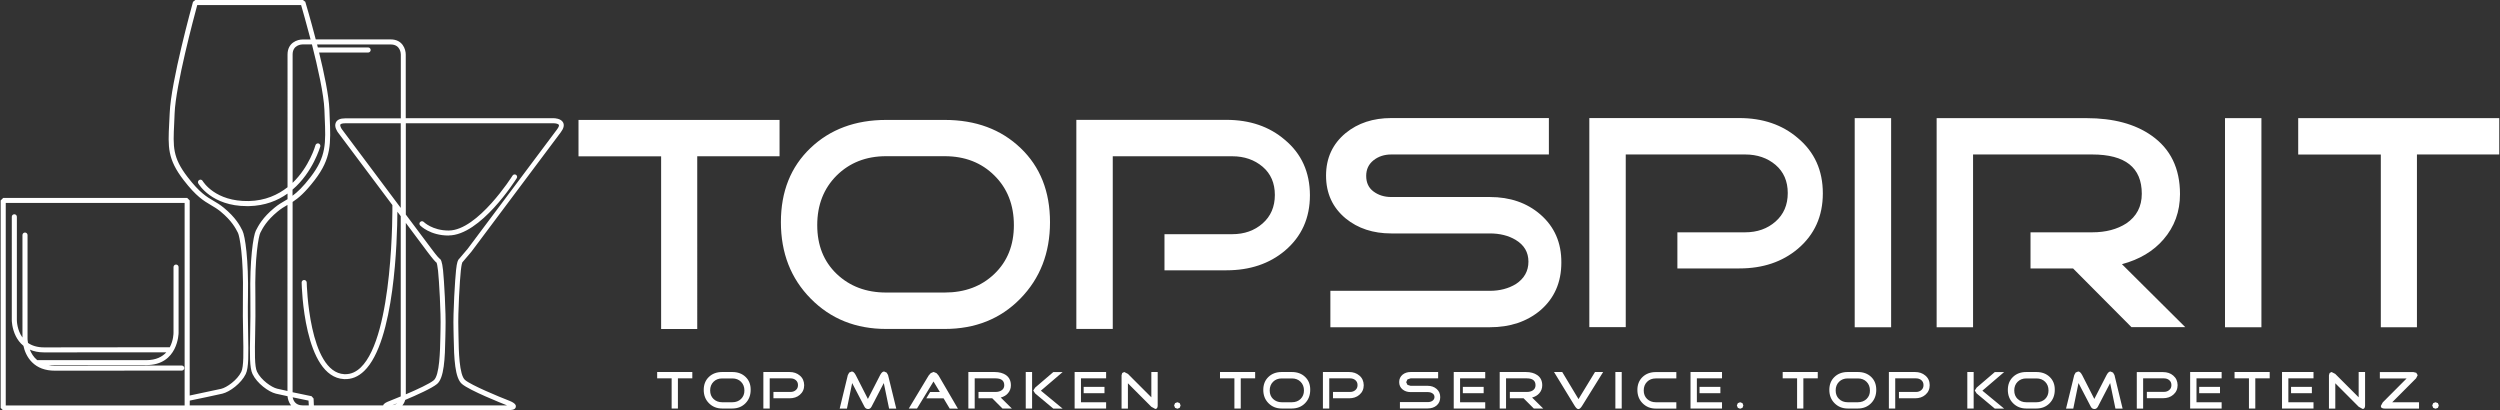 <svg xmlns="http://www.w3.org/2000/svg" xmlns:xlink="http://www.w3.org/1999/xlink" id="Ebene_1" x="0px" y="0px" viewBox="0 0 335 55" style="enable-background:new 0 0 335 55;" xml:space="preserve"><rect x="0" y="0" width="335" height="55" fill="#333333" stroke="none"/> <style type="text/css"> .st0{fill:#FFFFFF;} </style> <g> <g> <path class="st0" d="M206.41,28.74c-1.8-1.56-4.06-2.34-6.77-2.34h-13.21c-0.93,0-1.72-0.25-2.38-0.74 c-0.66-0.49-0.98-1.19-0.98-2.09c0-0.88,0.33-1.57,0.98-2.09c0.66-0.52,1.45-0.78,2.38-0.78h21.12v-4.88h-21.12 c-2.43,0-4.47,0.67-6.11,2.01c-1.75,1.45-2.63,3.35-2.63,5.7c0,2.38,0.88,4.29,2.63,5.74c1.64,1.34,3.68,2.01,6.11,2.01h13.21 c1.34,0,2.49,0.29,3.45,0.86c1.15,0.69,1.72,1.66,1.72,2.92c0,1.26-0.56,2.26-1.68,3c-0.99,0.6-2.15,0.91-3.49,0.91h-21.37v4.88 h21.37c2.71,0,4.96-0.75,6.76-2.26c1.88-1.61,2.82-3.75,2.82-6.4C209.24,32.53,208.3,30.38,206.41,28.74 M240.9,18.49 c-2.08-1.78-4.69-2.67-7.83-2.67h-20.1v28.02h4.88V20.7h16.01c1.61,0,2.97,0.47,4.06,1.39c1.09,0.93,1.64,2.19,1.64,3.78 c0,1.59-0.55,2.86-1.64,3.82c-1.09,0.96-2.45,1.44-4.06,1.44h-9.09v4.84h8.31c3.15,0,5.75-0.88,7.83-2.63 c2.23-1.89,3.35-4.36,3.35-7.43C244.26,22.83,243.14,20.36,240.9,18.49 M253.41,15.83h-4.88v28.02h4.88V15.83z M284.34,35.4 c2.35-0.63,4.21-1.74,5.57-3.32c1.47-1.7,2.21-3.72,2.21-6.07c0-3.45-1.27-6.06-3.81-7.84c-2.21-1.56-5.12-2.34-8.73-2.34h-20.07 v28.02h4.88V20.7h15.97c4.42,0,6.64,1.75,6.64,5.26c0,1.72-0.7,3.05-2.08,3.98c-1.23,0.79-2.75,1.19-4.55,1.19h-8.28v4.84h5.7 l7.83,7.87h7.21L284.34,35.4z M303.03,15.83h-4.88v28.02h4.88V15.83z M334.91,15.83h-26.95v4.88h11.07v23.14h4.84V20.7h11.03 V15.83z"></path> </g> <g> <path class="st0" d="M104.47,16.07H77.52v4.88h11.07v23.14h4.84V20.94h11.03V16.07z M136.76,19.84 c-2.62-2.51-6.02-3.77-10.17-3.77h-7.84c-4.13,0-7.52,1.26-10.15,3.77c-2.64,2.52-3.96,5.82-3.96,9.93c0,4.13,1.33,7.55,4,10.25 c2.67,2.71,6.04,4.06,10.11,4.06h7.84c4.1,0,7.48-1.35,10.13-4.06c2.65-2.71,3.98-6.12,3.98-10.25 C140.7,25.66,139.39,22.35,136.76,19.84 M133.25,36.7c-1.74,1.67-3.96,2.5-6.67,2.5h-7.84c-2.68,0-4.89-0.84-6.63-2.5 c-1.74-1.67-2.6-3.84-2.6-6.53c0-2.71,0.87-4.92,2.6-6.65c1.74-1.72,3.95-2.59,6.63-2.59h7.84c2.71,0,4.93,0.86,6.67,2.59 c1.74,1.72,2.61,3.94,2.61,6.65C135.86,32.86,134.99,35.03,133.25,36.7 M172.16,18.73c-2.08-1.78-4.69-2.67-7.83-2.67h-20.1v28.02 h4.88V20.94h16.01c1.61,0,2.97,0.47,4.07,1.4c1.09,0.93,1.64,2.19,1.64,3.78c0,1.59-0.55,2.86-1.64,3.82 c-1.09,0.96-2.45,1.44-4.06,1.44h-9.09v4.84h8.31c3.14,0,5.75-0.88,7.83-2.63c2.23-1.89,3.35-4.36,3.35-7.43 C175.52,23.07,174.4,20.59,172.16,18.73"></path> </g> <g> <path class="st0" d="M92.77,49.85h-4.71v0.85H90v4.04h0.84V50.7h1.93V49.85z M99.91,50.51c-0.46-0.44-1.05-0.66-1.78-0.66h-1.37 c-0.72,0-1.31,0.22-1.77,0.66c-0.46,0.44-0.69,1.02-0.69,1.73c0,0.72,0.23,1.32,0.7,1.79c0.47,0.47,1.05,0.71,1.76,0.71h1.37 c0.72,0,1.31-0.24,1.77-0.71s0.69-1.07,0.69-1.79C100.6,51.53,100.37,50.95,99.91,50.51 M99.3,53.46 c-0.3,0.29-0.69,0.44-1.16,0.44h-1.37c-0.47,0-0.86-0.15-1.16-0.44c-0.3-0.29-0.45-0.67-0.45-1.14c0-0.47,0.15-0.86,0.45-1.16 c0.3-0.3,0.69-0.45,1.16-0.45h1.37c0.47,0,0.86,0.15,1.16,0.45c0.3,0.3,0.45,0.69,0.45,1.16C99.76,52.79,99.6,53.16,99.3,53.46 M107.17,50.32c-0.36-0.31-0.82-0.47-1.37-0.47h-3.51v4.89h0.85V50.7h2.79c0.28,0,0.52,0.08,0.71,0.24 c0.19,0.16,0.29,0.38,0.29,0.66c0,0.28-0.09,0.5-0.29,0.67c-0.19,0.17-0.43,0.25-0.71,0.25h-2.29v0.85h2.16 c0.55,0,1.01-0.15,1.37-0.46c0.39-0.33,0.59-0.76,0.59-1.3C107.75,51.08,107.56,50.64,107.17,50.32"></path> </g> <g> <path class="st0" d="M119,50.26l-0.19-0.33l-0.34-0.15c-0.19,0-0.36,0.16-0.53,0.48l-1.64,3.2l-1.63-3.2 c-0.17-0.32-0.34-0.48-0.53-0.48l-0.34,0.14l-0.19,0.34l-1.09,4.49h0.97l0.7-3.42l1.64,3.15c0.11,0.22,0.28,0.33,0.5,0.33 c0.2,0,0.35-0.11,0.46-0.32l1.64-3.16l0.71,3.42h0.96L119,50.26z M125.77,50.32L125.49,50l-0.39-0.16L124.72,50l-0.28,0.32 l-2.66,4.42l1.1,0l2.21-3.62l0.85,1.41h-1.3l-0.52,0.85h2.32l0.82,1.37l1.1,0.01L125.77,50.32z M134.1,53.27 c0.41-0.11,0.74-0.3,0.97-0.58c0.26-0.3,0.39-0.65,0.39-1.06c0-0.6-0.22-1.06-0.66-1.37c-0.39-0.27-0.9-0.41-1.53-0.41h-3.51v4.89 h0.85V50.7h2.8c0.77,0,1.16,0.31,1.16,0.92c0,0.3-0.12,0.53-0.37,0.69c-0.21,0.14-0.48,0.21-0.79,0.21h-2.29v0.85h1.84l1.37,1.37 h1.26L134.1,53.27z M139.48,52.35l2.91-2.49h-1.25l-2.43,2.08l-0.25,0.39l0.25,0.39l2.43,2.03h1.25L139.48,52.35z M138.3,49.85 h-0.85v4.89h0.85V49.85z M148,51.84h-2.79v0.85H148V51.84z M148.22,53.9h-3.37V50.7h3.37v-0.85H144v4.89h4.22V53.9z M155.13,49.85 h-0.85v3.39l-3.14-3.14l-0.49-0.25l-0.27,0.13l-0.09,0.3v4.47h0.85v-3.39l3.14,3.15l0.53,0.29c0.21,0,0.32-0.16,0.32-0.47V49.85z M158.08,54.02l-0.31-0.12l-0.31,0.12l-0.13,0.31l0.13,0.32l0.31,0.12l0.31-0.12l0.12-0.32L158.08,54.02"></path> </g> <g> <path class="st0" d="M168.18,49.85h-4.7v0.85h1.93v4.04h0.85V50.7h1.93V49.85z M174.89,50.51c-0.46-0.44-1.05-0.66-1.78-0.66 h-1.37c-0.72,0-1.31,0.22-1.77,0.66c-0.46,0.44-0.69,1.02-0.69,1.73c0,0.72,0.23,1.32,0.7,1.79s1.05,0.71,1.76,0.71h1.37 c0.71,0,1.31-0.24,1.77-0.71c0.46-0.47,0.69-1.07,0.69-1.79C175.58,51.53,175.35,50.95,174.89,50.51 M174.28,53.46 c-0.3,0.29-0.69,0.44-1.16,0.44h-1.37c-0.47,0-0.85-0.15-1.16-0.44c-0.3-0.29-0.45-0.67-0.45-1.14c0-0.47,0.15-0.86,0.45-1.16 c0.3-0.3,0.69-0.45,1.16-0.45h1.37c0.47,0,0.86,0.15,1.16,0.45c0.3,0.3,0.45,0.69,0.45,1.16 C174.73,52.79,174.58,53.16,174.28,53.46 M182.15,50.32c-0.36-0.31-0.82-0.47-1.37-0.47h-3.51v4.89h0.85V50.7h2.79 c0.28,0,0.52,0.08,0.71,0.24c0.19,0.16,0.29,0.38,0.29,0.66c0,0.28-0.09,0.5-0.29,0.67c-0.19,0.17-0.43,0.25-0.71,0.25h-2.29v0.85 h2.16c0.55,0,1.01-0.15,1.37-0.46c0.39-0.33,0.59-0.76,0.59-1.3C182.73,51.08,182.54,50.64,182.15,50.32"></path> </g> <g> <path class="st0" d="M192.5,52.11c-0.32-0.27-0.71-0.41-1.18-0.41h-2.3l-0.42-0.13l-0.17-0.36l0.17-0.37l0.42-0.14h3.69v-0.85 h-3.69c-0.43,0-0.78,0.12-1.07,0.35c-0.3,0.25-0.46,0.58-0.46,0.99c0,0.42,0.15,0.75,0.46,1c0.29,0.23,0.64,0.35,1.07,0.35h2.3 c0.24,0,0.43,0.05,0.6,0.15c0.2,0.12,0.3,0.29,0.3,0.51c0,0.22-0.1,0.39-0.29,0.52c-0.17,0.11-0.37,0.16-0.61,0.16h-3.73v0.85 h3.73c0.47,0,0.87-0.13,1.18-0.39c0.33-0.28,0.49-0.65,0.49-1.12S192.83,52.4,192.5,52.11 M198.81,51.84h-2.79v0.85h2.79V51.84z M199.02,53.9h-3.37V50.7h3.37v-0.85h-4.22v4.89h4.22V53.9z M205.3,53.27c0.41-0.11,0.73-0.3,0.97-0.58 c0.26-0.3,0.39-0.65,0.39-1.06c0-0.6-0.22-1.06-0.67-1.37c-0.39-0.27-0.9-0.41-1.52-0.41h-3.51v4.89h0.85V50.7h2.79 c0.77,0,1.16,0.31,1.16,0.92c0,0.3-0.12,0.53-0.36,0.69c-0.21,0.14-0.48,0.21-0.79,0.21h-2.29v0.85h1.84l1.37,1.37h1.26 L205.3,53.27z M213.73,49.85l-2.21,3.63l-2.18-3.63h-1.1l2.74,4.49c0.19,0.32,0.37,0.48,0.52,0.48c0.16,0,0.34-0.16,0.53-0.48 l2.79-4.49H213.73z M217.31,49.85h-0.85v4.89h0.85V49.85z M224.63,53.9h-2.76c-0.47,0-0.85-0.15-1.16-0.44 c-0.3-0.29-0.45-0.67-0.45-1.14c0-0.47,0.15-0.86,0.45-1.16c0.3-0.3,0.69-0.45,1.16-0.45h2.76v-0.85h-2.76 c-0.72,0-1.31,0.22-1.77,0.66c-0.46,0.44-0.69,1.02-0.69,1.73c0,0.72,0.23,1.32,0.7,1.79c0.47,0.47,1.05,0.71,1.76,0.71h2.76V53.9 z M230.53,51.84h-2.79v0.85h2.79V51.84z M230.75,53.9h-3.37V50.7h3.37v-0.85h-4.22v4.89h4.22V53.9z M233.49,54.02l-0.31-0.12 l-0.31,0.12l-0.13,0.31l0.13,0.32l0.31,0.12l0.31-0.12l0.12-0.32L233.49,54.02"></path> </g> <g> <path class="st0" d="M243.59,49.85h-4.71v0.85h1.93v4.04h0.84V50.7h1.93V49.85z M250.74,50.51c-0.46-0.44-1.05-0.66-1.78-0.66 h-1.37c-0.72,0-1.31,0.22-1.77,0.66c-0.46,0.44-0.69,1.02-0.69,1.73c0,0.72,0.23,1.32,0.7,1.79c0.47,0.47,1.05,0.71,1.76,0.71 h1.37c0.72,0,1.31-0.24,1.77-0.71s0.69-1.07,0.69-1.79C251.42,51.53,251.2,50.95,250.74,50.51 M250.12,53.46 c-0.3,0.29-0.69,0.44-1.16,0.44h-1.37c-0.47,0-0.86-0.15-1.16-0.44c-0.3-0.29-0.45-0.67-0.45-1.14c0-0.47,0.15-0.86,0.45-1.16 c0.3-0.3,0.69-0.45,1.16-0.45h1.37c0.47,0,0.86,0.15,1.16,0.45c0.3,0.3,0.45,0.69,0.45,1.16 C250.58,52.79,250.43,53.16,250.12,53.46 M257.99,50.32c-0.36-0.31-0.82-0.47-1.37-0.47h-3.51v4.89h0.85V50.7h2.79 c0.28,0,0.52,0.08,0.71,0.24c0.19,0.16,0.29,0.38,0.29,0.66c0,0.28-0.09,0.5-0.29,0.67c-0.19,0.17-0.43,0.25-0.71,0.25h-2.29v0.85 h2.16c0.55,0,1.01-0.15,1.37-0.46c0.39-0.33,0.59-0.76,0.59-1.3C258.58,51.08,258.38,50.64,257.99,50.32"></path> </g> <g> <path class="st0" d="M265.64,52.35l2.91-2.49h-1.25l-2.43,2.08l-0.25,0.39l0.25,0.39l2.43,2.03h1.25L265.64,52.35z M264.47,49.85 h-0.85v4.89h0.85V49.85z M274.66,50.51c-0.46-0.44-1.05-0.66-1.78-0.66h-1.37c-0.72,0-1.31,0.22-1.77,0.66 c-0.46,0.44-0.69,1.02-0.69,1.73c0,0.72,0.23,1.32,0.7,1.79c0.47,0.47,1.05,0.71,1.76,0.71h1.37c0.72,0,1.31-0.24,1.77-0.71 c0.46-0.47,0.69-1.07,0.69-1.79C275.35,51.53,275.12,50.95,274.66,50.51 M274.05,53.46c-0.3,0.29-0.69,0.44-1.16,0.44h-1.37 c-0.47,0-0.85-0.15-1.16-0.44c-0.3-0.29-0.45-0.67-0.45-1.14c0-0.47,0.15-0.86,0.45-1.16c0.3-0.3,0.69-0.45,1.16-0.45h1.37 c0.47,0,0.86,0.15,1.16,0.45c0.3,0.3,0.45,0.69,0.45,1.16C274.5,52.79,274.35,53.17,274.05,53.46 M283.34,50.26l-0.19-0.33 l-0.34-0.15c-0.19,0-0.36,0.16-0.53,0.48l-1.64,3.2l-1.63-3.2c-0.17-0.32-0.34-0.48-0.53-0.48l-0.34,0.14l-0.19,0.34l-1.1,4.49 h0.97l0.7-3.42l1.64,3.15c0.11,0.22,0.28,0.33,0.5,0.33c0.19,0,0.35-0.11,0.46-0.32l1.64-3.16l0.71,3.42h0.96L283.34,50.26z M291.21,50.32c-0.36-0.31-0.82-0.46-1.37-0.46h-3.51v4.89h0.85V50.7h2.79c0.28,0,0.52,0.08,0.71,0.24 c0.19,0.16,0.29,0.38,0.29,0.66c0,0.28-0.09,0.5-0.29,0.66c-0.19,0.17-0.43,0.25-0.71,0.25h-2.29v0.85h2.16 c0.55,0,1.01-0.15,1.37-0.46c0.39-0.33,0.59-0.76,0.59-1.3C291.79,51.08,291.6,50.65,291.21,50.32 M297.48,51.84h-2.79v0.85h2.79 V51.84z M297.7,53.9h-3.37V50.7h3.37v-0.85h-4.22v4.89h4.22V53.9z M304.13,49.85h-4.7v0.85h1.93v4.04h0.85V50.7h1.93V49.85z M309.79,51.84h-2.79v0.85h2.79V51.84z M310.01,53.9h-3.37V50.7h3.37v-0.85h-4.22v4.89h4.22V53.9z M316.91,49.85h-0.85v3.39 l-3.14-3.14l-0.49-0.25l-0.26,0.13l-0.09,0.3v4.47h0.85v-3.39l3.14,3.15l0.53,0.29c0.21,0,0.32-0.16,0.32-0.47V49.85z M324.16,53.9h-3.6l3.2-3.21l0.21-0.42l-0.19-0.32l-0.38-0.09h-4.5v0.85h3.59l-3.2,3.21l-0.26,0.48c0,0.24,0.18,0.35,0.55,0.35 h4.57V53.9z M326.68,54.02l-0.32-0.12l-0.31,0.12l-0.13,0.31l0.13,0.32l0.31,0.12l0.32-0.12l0.12-0.32L326.68,54.02"></path> </g> <g> <path class="st0" d="M25.08,55H0.43l-0.34-0.34V26.86l0.34-0.34h24.65l0.34,0.34V53c0.99-0.21,3.56-0.75,4.22-0.9 c0.73-0.17,2.14-1.15,2.69-2.27c0.34-0.7,0.3-2.62,0.25-5.06c-0.03-1.5-0.06-3.2-0.03-5.07c0.1-5.29-0.45-8.08-0.66-8.49 c-0.31-0.61-0.83-1.63-2.34-2.87c-0.46-0.37-0.86-0.61-1.29-0.86c-0.97-0.57-1.97-1.16-3.65-3.34c-2.18-2.83-2.1-4.43-1.94-7.61 c0.02-0.43,0.05-0.9,0.07-1.4c0.16-4.17,3-14.44,3.12-14.88L26.17,0h14.42l0.32,0.24c0.06,0.19,0.7,2.35,1.4,5.04h10.04 c1.6,0,2.02,1.32,2.02,2.02v8.54h19.84c0.1,0,0.96,0.02,1.25,0.58c0.18,0.36,0.07,0.79-0.31,1.3l-12,16.03l-1.2,1.41 c-0.02,0.04-0.11,0.27-0.2,1.11c-0.13,1.19-0.4,5.58-0.33,7.79c0.01,0.31,0.02,0.66,0.02,1.03c0.03,1.93,0.09,5.17,0.88,5.83 c0.82,0.7,4.56,2.25,5.93,2.78c0.86,0.34,0.91,0.64,0.87,0.83c-0.08,0.4-0.59,0.43-1.11,0.43H52.44c-0.03,0-0.06,0-0.09,0 L25.08,55z M0.77,54.33h23.97V27.19H0.77V54.33z M53.92,54.32h14.02c-0.68-0.27-5.03-2-6.04-2.87c-0.94-0.8-1.06-3.34-1.11-6.33 c-0.01-0.37-0.01-0.71-0.02-1.02c-0.07-2.24,0.21-6.69,0.34-7.89c0.11-1.08,0.26-1.41,0.42-1.53l1.13-1.33l11.99-16.02 c0.24-0.32,0.28-0.52,0.24-0.6c-0.07-0.13-0.42-0.21-0.65-0.21H54.38v12.23l3.46,4.62c0.72,0.97,0.98,1.22,1.05,1.28 c0.18,0.08,0.35,0.35,0.48,1.57c0.13,1.25,0.4,5.65,0.33,7.88c-0.01,0.3-0.02,0.64-0.02,1c-0.05,3-0.17,5.55-1.11,6.35 c-0.66,0.56-2.72,1.49-4.27,2.14C54.22,53.89,54.08,54.13,53.92,54.32z M42.06,54.32h9.28c0.09-0.27,0.47-0.44,0.86-0.59 c0.37-0.14,0.9-0.36,1.5-0.61c0-0.05,0-0.1,0-0.15v-24l-0.45-0.6c-0.02,3.67-0.36,17.4-4.45,21.34c-0.8,0.77-1.68,1.14-2.7,1.09 c-5.38-0.27-5.67-12.43-5.68-12.94c0-0.19,0.14-0.34,0.33-0.34c0,0,0,0,0.01,0c0.18,0,0.33,0.15,0.34,0.33 c0,0.12,0.28,12.05,5.04,12.29c0.05,0,0.1,0,0.15,0c0.75,0,1.42-0.3,2.05-0.9c4.42-4.26,4.24-21.56,4.24-21.73 c0-0.01,0-0.02,0-0.03l-7.29-9.73c-0.06-0.08-0.57-0.78-0.28-1.35c0.18-0.36,0.59-0.54,1.23-0.54h7.47V7.31 c0-0.14-0.05-1.35-1.35-1.35h-9.87c0.03,0.13,0.07,0.26,0.1,0.4h6.74c0.19,0,0.34,0.15,0.34,0.34s-0.15,0.34-0.34,0.34h-6.57 c0.68,2.79,1.31,5.79,1.38,7.65l0.04,1.02c0.15,3.54,0.24,5.49-2.02,8.43c-1.29,1.67-2.17,2.41-2.95,2.92v25.5 c1.23,0.26,2.52,0.53,2.54,0.53l0.27,0.31L42.06,54.32z M39.22,53.24c0.07,0.4,0.35,1.08,1.32,1.08h0.84l-0.04-0.64 C40.94,53.6,40.08,53.42,39.22,53.24z M25.42,54.32H39c-0.31-0.39-0.44-0.87-0.47-1.23c-0.68-0.14-1.27-0.27-1.56-0.34 c-0.99-0.24-2.53-1.38-3.13-2.63c-0.41-0.84-0.37-2.65-0.32-5.37c0.03-1.49,0.06-3.18,0.03-5.03c-0.1-4.83,0.38-8.11,0.73-8.81 c0.34-0.66,0.9-1.76,2.51-3.08c0.49-0.41,0.94-0.67,1.37-0.92c0.12-0.07,0.24-0.14,0.37-0.22v-0.75 c-1.33,0.95-3.03,1.63-5.16,1.68c-0.1,0-0.19,0-0.28,0c-4.71,0-6.44-2.91-6.52-3.04c-0.09-0.16-0.04-0.36,0.12-0.46 c0.16-0.1,0.37-0.04,0.46,0.12c0.07,0.11,1.68,2.79,6.2,2.7c2.19-0.05,3.88-0.83,5.18-1.85V7.31c0-1.6,1.32-2.02,2.02-2.02h1.07 c-0.57-2.17-1.09-3.98-1.27-4.61H26.43c-0.44,1.62-2.88,10.74-3.03,14.48l0,0c-0.02,0.5-0.04,0.97-0.06,1.41 c-0.15,3.11-0.23,4.53,1.81,7.17c1.6,2.08,2.55,2.64,3.46,3.17c0.43,0.25,0.87,0.51,1.37,0.92c1.62,1.33,2.18,2.42,2.51,3.08 c0.36,0.71,0.83,3.92,0.74,8.81c-0.04,1.86,0,3.55,0.02,5.04c0.05,2.72,0.09,4.52-0.32,5.36c-0.61,1.26-2.14,2.39-3.13,2.63 c-0.71,0.17-3.49,0.75-4.37,0.93L25.42,54.32z M53.23,54.04c-0.29,0.12-0.51,0.21-0.65,0.26C52.76,54.27,53.01,54.2,53.23,54.04z M54.38,29.87v22.97c1.52-0.65,3.23-1.44,3.75-1.89c0.78-0.67,0.84-3.92,0.88-5.86c0.01-0.36,0.01-0.7,0.02-1.01 c0.07-2.17-0.2-6.59-0.33-7.79c-0.08-0.73-0.16-1-0.19-1.08c-0.16-0.12-0.48-0.46-1.21-1.43L54.38,29.87z M38.52,27.46 c-0.01,0-0.02,0.01-0.02,0.01c-0.43,0.25-0.83,0.49-1.28,0.86c-1.5,1.23-2.01,2.22-2.34,2.87c-0.21,0.42-0.77,3.22-0.66,8.49 c0.03,1.87,0,3.56-0.03,5.06c-0.05,2.44-0.09,4.36,0.25,5.06c0.54,1.12,1.96,2.1,2.69,2.27c0.25,0.06,0.78,0.18,1.39,0.31V27.46z M46.24,16.52c-0.4,0-0.59,0.09-0.63,0.17c-0.07,0.13,0.08,0.47,0.22,0.65l7.87,10.52V16.52H46.24z M39.2,25.41v0.82 c0.65-0.48,1.4-1.18,2.42-2.51c2.11-2.75,2.04-4.5,1.89-7.99l-0.04-1.03c-0.08-2.07-0.89-5.68-1.67-8.75h-1.24 c-0.14,0-1.35,0.05-1.35,1.35v17.2c2.26-2.17,3.05-5,3.06-5.04c0.05-0.18,0.24-0.28,0.41-0.24c0.18,0.05,0.28,0.23,0.24,0.41 C42.89,19.68,41.95,23.06,39.2,25.41z M23.06,15.14L23.06,15.14L23.06,15.14z M7.33,49.67c-1.27,0-2.29-0.38-3.04-1.13 c-0.69-0.69-1.01-1.54-1.15-2.2c-0.48-0.39-0.8-0.86-1.02-1.29c-0.53-1.06-0.54-2.1-0.54-2.14V29.05c0-0.19,0.15-0.34,0.34-0.34 s0.34,0.15,0.34,0.34V42.9c0,0.09,0.02,1.32,0.75,2.33V31.5c0-0.19,0.15-0.34,0.34-0.34c0.19,0,0.34,0.15,0.34,0.34v13.85 c0,0.04,0,0.27,0.06,0.6c0.52,0.36,1.22,0.6,2.16,0.6c0,0,0,0,0,0l16.84-0.02c0.49-0.91,0.5-1.85,0.5-1.93v-8.81 c0-0.19,0.15-0.34,0.34-0.34s0.34,0.15,0.34,0.34v8.81c0,0.04-0.05,4.32-4.32,4.32H6.52C6.77,48.97,7.04,49,7.33,49 c0,0,0,0,0.01,0l17.01-0.02l0,0c0.19,0,0.34,0.15,0.34,0.34c0,0.18-0.15,0.34-0.34,0.34L7.33,49.67 C7.34,49.67,7.34,49.67,7.33,49.67z M4.99,48.26h14.62c1.3,0,2.14-0.46,2.68-1.05L5.91,47.22h0c-0.77,0-1.4-0.14-1.91-0.37 C4.19,47.34,4.49,47.85,4.99,48.26z M60.1,31.56c-2.46,0-3.75-1.3-3.8-1.35c-0.13-0.13-0.13-0.34,0.01-0.47 c0.13-0.13,0.34-0.13,0.47,0c0.01,0.01,1.16,1.15,3.32,1.15c0.01,0,0.02,0,0.03,0c3.89-0.01,8.51-7.28,8.55-7.36 c0.1-0.16,0.3-0.2,0.46-0.11c0.16,0.1,0.2,0.31,0.1,0.46c-0.2,0.31-4.86,7.66-9.12,7.67C60.12,31.56,60.11,31.56,60.1,31.56z"></path> </g> </g> </svg>